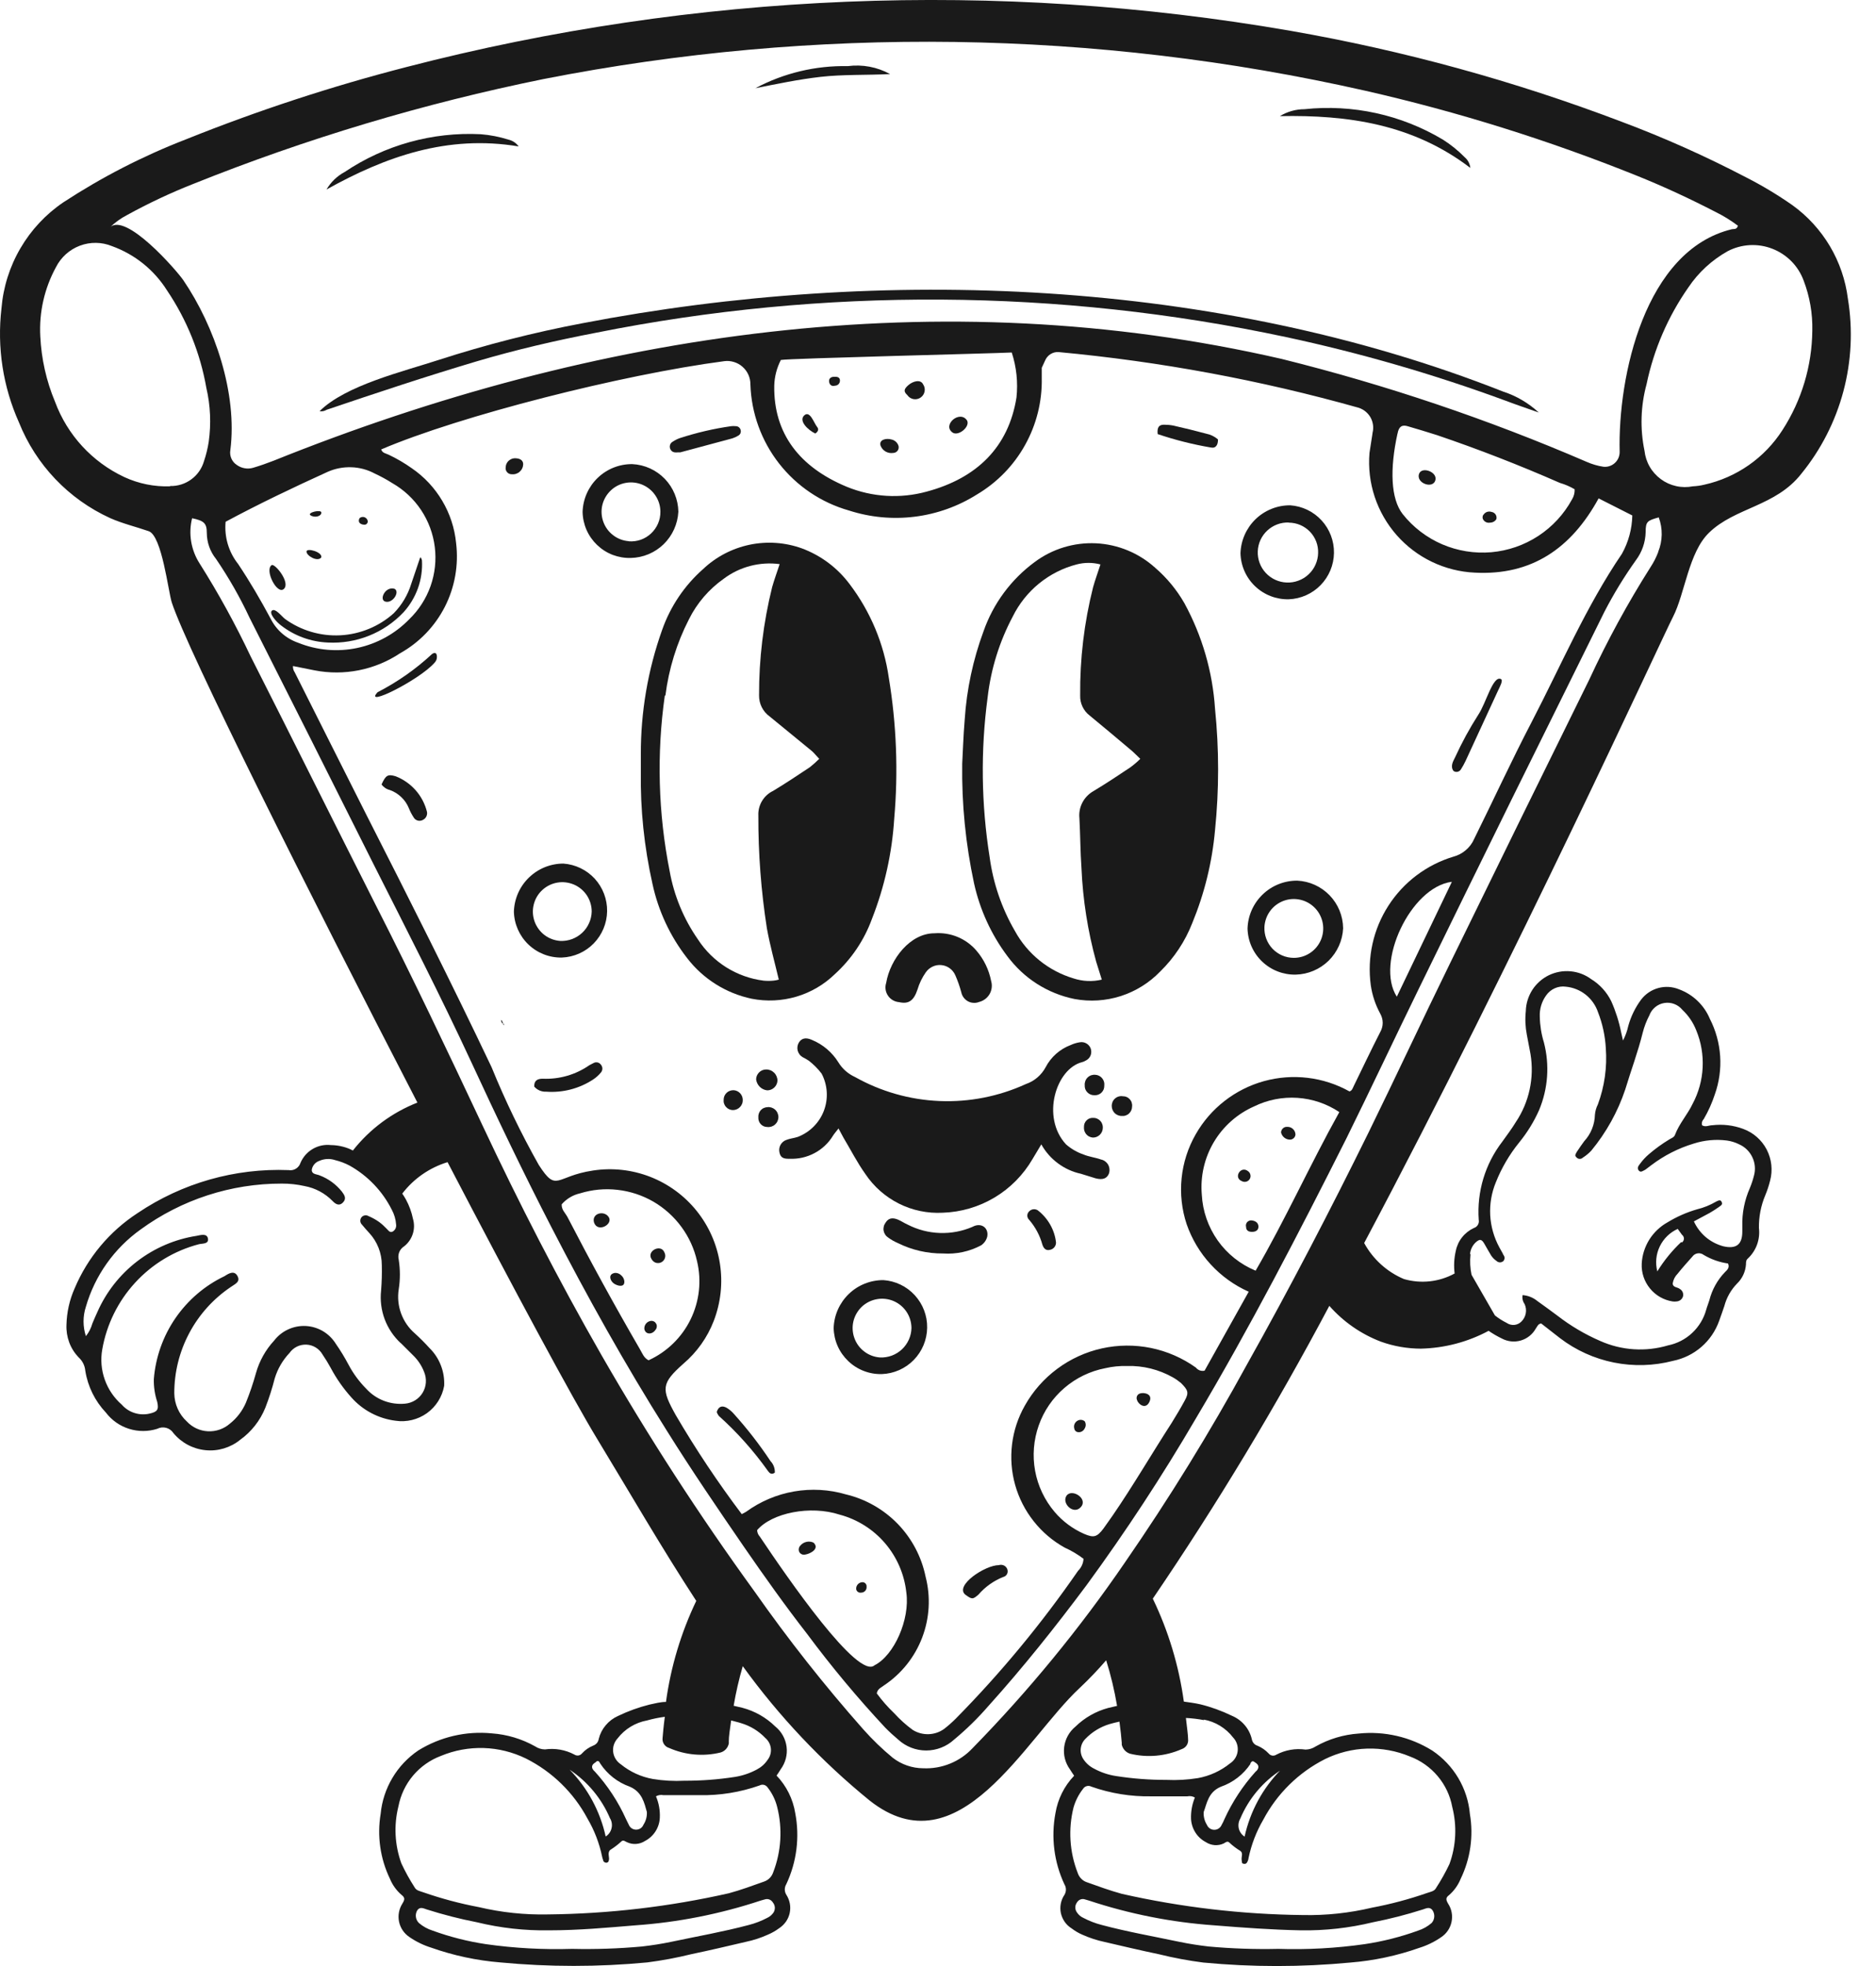 <?xml version="1.0" encoding="UTF-8"?> <svg xmlns="http://www.w3.org/2000/svg" width="42" height="44" viewBox="0 0 42 44" fill="none"><path d="M14.347 16.884C14.347 17.013 14.347 17.138 14.347 17.266C14.334 18.111 14.422 18.954 14.607 19.778C14.737 20.384 15.003 20.954 15.384 21.443C15.742 21.909 16.255 22.231 16.83 22.352C17.162 22.417 17.505 22.401 17.83 22.305C18.154 22.209 18.451 22.035 18.693 21.799C19.064 21.461 19.348 21.039 19.52 20.568C19.803 19.849 19.972 19.09 20.02 18.32C20.112 17.269 20.071 16.21 19.899 15.17C19.79 14.41 19.489 13.691 19.026 13.079C18.754 12.712 18.381 12.432 17.953 12.273C17.578 12.138 17.173 12.11 16.783 12.191C16.393 12.273 16.033 12.46 15.743 12.734C15.325 13.102 15.009 13.571 14.824 14.097C14.505 14.991 14.344 15.935 14.347 16.884ZM14.897 15.568C14.972 14.972 15.15 14.394 15.424 13.86C15.604 13.498 15.871 13.187 16.201 12.954C16.559 12.684 17.01 12.566 17.455 12.625C17.393 12.813 17.334 12.974 17.287 13.139C17.09 13.932 16.991 14.747 16.994 15.565C16.993 15.655 17.013 15.745 17.054 15.827C17.095 15.908 17.154 15.979 17.228 16.032L18.177 16.809C18.229 16.855 18.272 16.911 18.341 16.983C18.274 17.05 18.204 17.112 18.13 17.171C17.857 17.352 17.587 17.533 17.307 17.701C17.204 17.75 17.118 17.829 17.059 17.928C17.001 18.026 16.972 18.14 16.978 18.254C16.975 19.098 17.039 19.941 17.169 20.775C17.238 21.157 17.343 21.532 17.436 21.924C17.396 21.936 17.355 21.943 17.314 21.947C17.241 21.954 17.169 21.954 17.096 21.947C16.798 21.91 16.512 21.807 16.258 21.648C16.004 21.488 15.787 21.274 15.624 21.022C15.306 20.565 15.09 20.044 14.992 19.495C14.735 18.2 14.699 16.871 14.884 15.565L14.897 15.568Z" fill="#1A1A1A"></path><path d="M25.974 21.743C26.288 21.437 26.532 21.068 26.692 20.66C26.966 19.996 27.138 19.295 27.202 18.58C27.294 17.676 27.294 16.765 27.202 15.861C27.148 15.034 26.914 14.229 26.517 13.501C26.345 13.2 26.122 12.93 25.859 12.704C25.494 12.375 25.027 12.183 24.537 12.159C24.046 12.136 23.562 12.283 23.168 12.576C22.637 12.966 22.236 13.507 22.019 14.129C21.784 14.764 21.642 15.429 21.598 16.104C21.565 16.493 21.555 16.884 21.542 17.092C21.529 17.993 21.619 18.893 21.808 19.774C21.939 20.362 22.192 20.915 22.553 21.397C22.917 21.894 23.454 22.236 24.057 22.358C24.403 22.422 24.759 22.399 25.093 22.292C25.427 22.184 25.73 21.996 25.974 21.743ZM24.166 18.313C24.186 18.685 24.186 19.057 24.212 19.429C24.243 20.137 24.353 20.839 24.541 21.522L24.667 21.924C24.459 21.974 24.241 21.964 24.038 21.898C23.476 21.731 23.002 21.349 22.721 20.834C22.427 20.328 22.236 19.769 22.157 19.189C21.968 18.003 21.952 16.797 22.111 15.607C22.184 14.974 22.375 14.36 22.674 13.797C22.815 13.512 23.016 13.26 23.262 13.059C23.509 12.858 23.796 12.712 24.104 12.632C24.278 12.586 24.462 12.586 24.637 12.632C24.578 12.816 24.518 12.977 24.472 13.142C24.272 13.935 24.175 14.75 24.183 15.568C24.18 15.654 24.199 15.74 24.236 15.817C24.273 15.895 24.328 15.963 24.397 16.015C24.706 16.269 25.012 16.526 25.315 16.782C25.384 16.838 25.444 16.904 25.529 16.983C25.459 17.052 25.385 17.116 25.305 17.174C25.035 17.355 24.762 17.536 24.482 17.704C24.376 17.764 24.289 17.853 24.233 17.961C24.176 18.069 24.153 18.192 24.166 18.313Z" fill="#1A1A1A"></path><path d="M24.65 25.95C24.522 25.904 24.383 25.89 24.258 25.838C24.114 25.789 23.981 25.711 23.866 25.611C23.303 25.002 23.642 23.915 24.229 23.77C24.255 23.763 24.281 23.752 24.304 23.738C24.352 23.716 24.391 23.677 24.413 23.629C24.434 23.58 24.437 23.526 24.422 23.475C24.406 23.425 24.372 23.382 24.327 23.355C24.282 23.327 24.228 23.317 24.176 23.326C24.104 23.337 24.034 23.358 23.968 23.389C23.727 23.48 23.528 23.657 23.409 23.886C23.314 24.062 23.157 24.196 22.968 24.261C22.363 24.538 21.7 24.669 21.035 24.641C20.37 24.614 19.721 24.429 19.141 24.103C18.987 24.033 18.857 23.919 18.769 23.774C18.629 23.549 18.422 23.374 18.177 23.273C18.038 23.211 17.946 23.237 17.887 23.329C17.87 23.356 17.859 23.386 17.854 23.418C17.849 23.449 17.851 23.481 17.858 23.511C17.866 23.542 17.88 23.571 17.899 23.596C17.918 23.622 17.942 23.643 17.969 23.659C18.018 23.683 18.065 23.711 18.111 23.741C18.217 23.824 18.312 23.92 18.394 24.027C18.461 24.154 18.5 24.293 18.509 24.435C18.518 24.578 18.497 24.72 18.447 24.854C18.397 24.988 18.319 25.109 18.218 25.211C18.118 25.312 17.997 25.391 17.864 25.443C17.778 25.472 17.686 25.479 17.604 25.512C17.547 25.532 17.5 25.573 17.472 25.626C17.444 25.679 17.437 25.74 17.452 25.798C17.478 25.927 17.574 25.936 17.679 25.933C17.872 25.942 18.063 25.898 18.233 25.808C18.404 25.718 18.547 25.584 18.647 25.42C18.68 25.367 18.72 25.324 18.773 25.255C18.819 25.337 18.848 25.4 18.884 25.462C19.046 25.732 19.191 26.019 19.375 26.276C19.563 26.557 19.822 26.785 20.125 26.937C20.428 27.089 20.765 27.159 21.104 27.141C21.514 27.128 21.913 27.011 22.265 26.801C22.617 26.591 22.91 26.294 23.116 25.94L23.313 25.611C23.405 25.777 23.532 25.922 23.685 26.035C23.838 26.149 24.013 26.229 24.199 26.269L24.528 26.371C24.693 26.414 24.782 26.371 24.825 26.269C24.837 26.237 24.842 26.202 24.839 26.168C24.837 26.133 24.827 26.1 24.811 26.069C24.794 26.039 24.771 26.013 24.743 25.992C24.716 25.971 24.684 25.957 24.65 25.95Z" fill="#1A1A1A"></path><path d="M20.129 22.428C20.343 22.477 20.458 22.395 20.541 22.145C20.582 22.007 20.645 21.877 20.728 21.759C20.767 21.704 20.82 21.66 20.881 21.632C20.942 21.603 21.01 21.592 21.077 21.599C21.144 21.605 21.208 21.63 21.263 21.67C21.317 21.71 21.36 21.763 21.387 21.825C21.442 21.95 21.487 22.078 21.522 22.21C21.531 22.252 21.549 22.292 21.575 22.326C21.601 22.361 21.634 22.389 21.672 22.41C21.709 22.43 21.751 22.442 21.794 22.444C21.837 22.447 21.88 22.44 21.92 22.424C21.969 22.412 22.015 22.39 22.055 22.36C22.096 22.33 22.129 22.291 22.155 22.248C22.18 22.204 22.196 22.156 22.202 22.106C22.208 22.056 22.204 22.005 22.19 21.957C22.141 21.705 22.028 21.47 21.861 21.276C21.746 21.141 21.601 21.036 21.437 20.968C21.273 20.901 21.096 20.873 20.919 20.887C20.379 20.887 19.931 21.46 19.839 22C19.824 22.047 19.82 22.097 19.827 22.146C19.834 22.196 19.853 22.243 19.881 22.284C19.908 22.325 19.945 22.359 19.988 22.384C20.031 22.409 20.079 22.424 20.129 22.428Z" fill="#1A1A1A"></path><path d="M22.102 27.678C22.141 27.483 21.97 27.349 21.772 27.457C21.542 27.556 21.293 27.603 21.042 27.594C20.792 27.586 20.546 27.522 20.323 27.408C20.248 27.375 20.182 27.329 20.106 27.296C19.971 27.24 19.885 27.266 19.823 27.368C19.805 27.394 19.791 27.423 19.785 27.453C19.778 27.484 19.777 27.515 19.783 27.546C19.789 27.577 19.801 27.606 19.819 27.632C19.836 27.658 19.859 27.68 19.885 27.697C19.952 27.746 20.024 27.787 20.099 27.819C20.415 27.976 20.762 28.056 21.114 28.053C21.408 28.073 21.702 28.01 21.963 27.872C22.032 27.827 22.081 27.757 22.102 27.678Z" fill="#1A1A1A"></path><path d="M17.149 23.935C17.091 23.936 17.035 23.959 16.994 24.001C16.953 24.042 16.929 24.097 16.928 24.156C16.936 24.219 16.964 24.277 17.009 24.322C17.054 24.367 17.112 24.395 17.175 24.402C17.234 24.403 17.291 24.38 17.334 24.34C17.377 24.299 17.403 24.244 17.406 24.185C17.406 24.152 17.399 24.119 17.386 24.088C17.373 24.057 17.354 24.029 17.33 24.006C17.306 23.983 17.278 23.964 17.247 23.952C17.216 23.94 17.183 23.934 17.149 23.935Z" fill="#1A1A1A"></path><path d="M24.522 24.054C24.49 24.051 24.458 24.055 24.428 24.065C24.398 24.076 24.371 24.093 24.349 24.115C24.326 24.137 24.309 24.164 24.298 24.194C24.287 24.224 24.282 24.256 24.285 24.287C24.283 24.317 24.287 24.346 24.297 24.374C24.307 24.401 24.323 24.426 24.344 24.447C24.364 24.468 24.389 24.485 24.416 24.496C24.443 24.507 24.473 24.512 24.502 24.511C24.531 24.513 24.56 24.509 24.588 24.499C24.615 24.488 24.64 24.473 24.661 24.452C24.682 24.431 24.698 24.407 24.709 24.38C24.719 24.352 24.724 24.323 24.723 24.294C24.726 24.265 24.724 24.235 24.716 24.207C24.707 24.179 24.693 24.153 24.674 24.13C24.656 24.108 24.632 24.089 24.606 24.076C24.58 24.063 24.551 24.055 24.522 24.054Z" fill="#1A1A1A"></path><path d="M25.137 24.534C25.106 24.529 25.074 24.531 25.044 24.54C25.013 24.549 24.985 24.565 24.962 24.586C24.938 24.607 24.919 24.633 24.907 24.662C24.895 24.692 24.889 24.723 24.89 24.755C24.89 24.784 24.896 24.813 24.908 24.84C24.919 24.867 24.936 24.891 24.956 24.912C24.977 24.932 25.002 24.949 25.029 24.959C25.056 24.97 25.085 24.976 25.114 24.975C25.144 24.978 25.173 24.975 25.201 24.965C25.229 24.956 25.255 24.941 25.276 24.921C25.298 24.901 25.315 24.877 25.327 24.85C25.339 24.823 25.345 24.794 25.345 24.765C25.349 24.735 25.346 24.706 25.337 24.678C25.329 24.649 25.314 24.624 25.294 24.602C25.274 24.58 25.25 24.562 25.223 24.551C25.196 24.539 25.167 24.534 25.137 24.534Z" fill="#1A1A1A"></path><path d="M16.201 24.613C16.198 24.642 16.201 24.672 16.211 24.7C16.22 24.728 16.235 24.753 16.255 24.775C16.275 24.797 16.299 24.814 16.326 24.826C16.353 24.838 16.382 24.844 16.412 24.844C16.441 24.843 16.47 24.837 16.497 24.825C16.524 24.813 16.549 24.796 16.569 24.774C16.589 24.753 16.605 24.728 16.615 24.7C16.626 24.672 16.63 24.643 16.629 24.613C16.628 24.559 16.607 24.507 16.57 24.467C16.533 24.428 16.482 24.403 16.428 24.399C16.399 24.398 16.369 24.402 16.342 24.412C16.314 24.422 16.289 24.437 16.268 24.457C16.247 24.477 16.23 24.501 16.218 24.528C16.207 24.555 16.201 24.584 16.201 24.613Z" fill="#1A1A1A"></path><path d="M17.189 24.778C17.159 24.778 17.13 24.784 17.103 24.796C17.076 24.807 17.052 24.825 17.032 24.846C17.012 24.868 16.997 24.894 16.988 24.922C16.979 24.949 16.975 24.979 16.978 25.008C16.976 25.035 16.98 25.063 16.989 25.088C16.998 25.114 17.012 25.137 17.031 25.158C17.049 25.178 17.072 25.194 17.096 25.205C17.121 25.216 17.148 25.222 17.175 25.222C17.207 25.226 17.239 25.223 17.269 25.214C17.299 25.204 17.327 25.189 17.351 25.168C17.375 25.146 17.394 25.121 17.407 25.092C17.42 25.063 17.427 25.032 17.427 25C17.427 24.968 17.42 24.937 17.407 24.908C17.394 24.879 17.375 24.853 17.351 24.832C17.327 24.811 17.299 24.796 17.269 24.786C17.239 24.777 17.207 24.774 17.175 24.778H17.189Z" fill="#1A1A1A"></path><path d="M24.472 25.018C24.445 25.017 24.419 25.021 24.393 25.03C24.368 25.04 24.345 25.055 24.326 25.074C24.307 25.093 24.292 25.115 24.282 25.14C24.272 25.165 24.267 25.192 24.268 25.219C24.265 25.248 24.268 25.277 24.276 25.305C24.284 25.332 24.298 25.358 24.316 25.381C24.335 25.403 24.357 25.422 24.383 25.435C24.409 25.448 24.437 25.457 24.466 25.459C24.495 25.46 24.523 25.454 24.55 25.444C24.577 25.433 24.602 25.417 24.623 25.397C24.643 25.377 24.66 25.353 24.672 25.326C24.683 25.299 24.689 25.271 24.69 25.242C24.692 25.213 24.687 25.183 24.677 25.156C24.667 25.128 24.651 25.103 24.631 25.082C24.61 25.061 24.585 25.044 24.558 25.033C24.531 25.022 24.502 25.017 24.472 25.018Z" fill="#1A1A1A"></path><path d="M41.371 6.687C41.319 6.271 41.182 5.87 40.968 5.509C40.753 5.148 40.467 4.835 40.126 4.59C39.795 4.359 39.449 4.151 39.089 3.968C38.187 3.497 37.257 3.081 36.303 2.724C33.904 1.812 31.423 1.131 28.895 0.69C22.314 -0.451 15.566 -0.175 9.101 1.5C7.422 1.932 5.772 2.473 4.162 3.119C3.202 3.491 2.284 3.962 1.423 4.525C1.028 4.791 0.698 5.144 0.458 5.555C0.217 5.966 0.072 6.426 0.033 6.901C-0.069 7.772 0.066 8.655 0.425 9.455C0.805 10.404 1.536 11.171 2.466 11.595C2.74 11.717 3.033 11.786 3.329 11.888C3.626 11.99 3.767 13.241 3.846 13.484C4.195 14.551 6.876 19.906 9.345 24.676C8.777 24.899 8.278 25.269 7.9 25.749L7.834 25.716C7.699 25.659 7.555 25.629 7.409 25.627C7.268 25.611 7.125 25.641 7.002 25.713C6.879 25.785 6.783 25.894 6.727 26.025C6.71 26.08 6.673 26.126 6.624 26.156C6.575 26.186 6.517 26.197 6.461 26.187C5.261 26.14 4.078 26.477 3.082 27.148C2.453 27.557 1.961 28.145 1.67 28.836C1.556 29.093 1.495 29.369 1.488 29.649C1.482 29.782 1.503 29.916 1.549 30.041C1.595 30.166 1.667 30.28 1.759 30.377C1.846 30.455 1.9 30.563 1.91 30.68C1.966 31.03 2.127 31.356 2.371 31.614C2.502 31.786 2.683 31.913 2.888 31.977C3.094 32.042 3.315 32.042 3.52 31.977C3.582 31.945 3.653 31.937 3.72 31.955C3.786 31.972 3.844 32.014 3.882 32.072C4.061 32.289 4.319 32.427 4.599 32.455C4.879 32.484 5.159 32.4 5.377 32.223C5.629 32.042 5.824 31.793 5.94 31.506C6.024 31.291 6.094 31.071 6.151 30.848C6.215 30.636 6.328 30.442 6.48 30.281C6.523 30.22 6.58 30.171 6.646 30.138C6.712 30.105 6.786 30.09 6.86 30.093C6.934 30.096 7.006 30.118 7.069 30.157C7.132 30.196 7.185 30.25 7.221 30.314C7.288 30.412 7.349 30.513 7.406 30.617C7.532 30.854 7.687 31.075 7.867 31.275C8.122 31.563 8.473 31.748 8.855 31.796C9.102 31.833 9.354 31.772 9.558 31.627C9.761 31.481 9.9 31.262 9.944 31.015C9.952 30.859 9.927 30.703 9.87 30.557C9.814 30.411 9.727 30.279 9.615 30.169C9.511 30.054 9.401 29.944 9.286 29.84C9.147 29.72 9.042 29.566 8.979 29.393C8.916 29.22 8.898 29.034 8.927 28.853C8.961 28.635 8.961 28.413 8.927 28.195C8.912 28.138 8.917 28.078 8.938 28.023C8.96 27.969 8.999 27.923 9.049 27.892C9.139 27.821 9.206 27.725 9.241 27.616C9.276 27.507 9.278 27.39 9.246 27.279C9.215 27.128 9.162 26.981 9.088 26.845C9.062 26.799 9.036 26.756 9.006 26.713C9.262 26.378 9.617 26.132 10.02 26.009C11.512 28.869 12.832 31.322 13.372 32.207C14.093 33.395 14.808 34.633 15.588 35.828C15.246 36.542 15.017 37.305 14.91 38.089C14.788 38.089 14.666 38.122 14.544 38.148C14.299 38.209 14.061 38.295 13.833 38.405C13.728 38.452 13.635 38.523 13.561 38.611C13.486 38.699 13.433 38.803 13.405 38.915C13.4 38.95 13.386 38.982 13.364 39.009C13.342 39.035 13.313 39.055 13.28 39.067C13.185 39.106 13.099 39.165 13.03 39.241C13.01 39.266 12.981 39.283 12.949 39.288C12.918 39.292 12.885 39.285 12.859 39.267C12.657 39.16 12.426 39.12 12.2 39.152C12.121 39.151 12.045 39.127 11.979 39.083C11.682 38.916 11.351 38.817 11.011 38.793C10.435 38.736 9.857 38.871 9.365 39.175C9.129 39.335 8.93 39.545 8.785 39.79C8.639 40.036 8.549 40.31 8.522 40.594C8.44 41.088 8.512 41.595 8.729 42.045C8.786 42.185 8.875 42.309 8.99 42.408C9.072 42.47 9.062 42.516 9.009 42.602C8.932 42.723 8.905 42.869 8.934 43.009C8.964 43.15 9.048 43.273 9.167 43.352C9.317 43.455 9.481 43.535 9.655 43.589C10.153 43.765 10.672 43.876 11.199 43.919C12.294 44.023 13.397 44.023 14.492 43.919C14.824 43.876 15.154 43.815 15.48 43.734C15.888 43.649 16.296 43.553 16.701 43.458C16.871 43.422 17.037 43.368 17.195 43.296C17.283 43.259 17.366 43.211 17.442 43.155C17.502 43.116 17.554 43.066 17.595 43.008C17.636 42.949 17.665 42.883 17.68 42.813C17.695 42.743 17.696 42.671 17.683 42.601C17.669 42.531 17.643 42.464 17.604 42.404C17.582 42.369 17.57 42.328 17.57 42.286C17.57 42.244 17.582 42.203 17.604 42.167C17.837 41.672 17.907 41.115 17.804 40.578C17.753 40.262 17.607 39.969 17.386 39.738C17.419 39.689 17.449 39.646 17.478 39.597C17.585 39.452 17.633 39.272 17.61 39.093C17.587 38.915 17.497 38.752 17.357 38.639C17.152 38.438 16.899 38.294 16.622 38.221L16.425 38.175C16.476 37.876 16.544 37.58 16.629 37.289C17.44 38.41 18.394 39.421 19.467 40.294C21.469 41.878 22.945 38.915 24.173 37.776C24.381 37.58 24.578 37.374 24.765 37.157C24.87 37.492 24.951 37.833 25.009 38.178L24.811 38.224C24.535 38.298 24.282 38.442 24.077 38.642C23.938 38.756 23.848 38.918 23.825 39.097C23.802 39.275 23.849 39.455 23.955 39.6C23.985 39.649 24.015 39.692 24.048 39.741C23.826 39.972 23.681 40.265 23.629 40.581C23.528 41.119 23.598 41.675 23.83 42.171C23.852 42.206 23.864 42.247 23.864 42.289C23.864 42.331 23.852 42.372 23.83 42.408C23.79 42.467 23.763 42.534 23.749 42.604C23.736 42.675 23.736 42.747 23.751 42.817C23.767 42.887 23.796 42.953 23.837 43.012C23.878 43.071 23.931 43.12 23.992 43.158C24.067 43.215 24.148 43.263 24.235 43.3C24.394 43.371 24.559 43.425 24.729 43.461C25.137 43.556 25.543 43.652 25.951 43.737C26.276 43.818 26.606 43.879 26.939 43.922C28.034 44.026 29.136 44.026 30.232 43.922C30.758 43.88 31.278 43.769 31.776 43.593C31.95 43.539 32.114 43.459 32.263 43.356C32.383 43.277 32.468 43.154 32.497 43.013C32.527 42.872 32.5 42.726 32.421 42.605C32.372 42.52 32.359 42.473 32.444 42.411C32.557 42.312 32.645 42.188 32.701 42.049C32.92 41.598 32.992 41.091 32.908 40.597C32.883 40.313 32.794 40.038 32.648 39.792C32.502 39.547 32.303 39.337 32.066 39.178C31.574 38.872 30.995 38.738 30.419 38.797C30.08 38.82 29.75 38.919 29.454 39.086C29.388 39.13 29.31 39.154 29.23 39.156C29.004 39.124 28.774 39.164 28.572 39.271C28.546 39.288 28.514 39.295 28.483 39.29C28.452 39.285 28.424 39.269 28.404 39.244C28.334 39.169 28.248 39.11 28.154 39.07C28.12 39.06 28.09 39.04 28.067 39.013C28.045 38.986 28.03 38.953 28.025 38.919C27.997 38.803 27.942 38.695 27.864 38.605C27.786 38.514 27.688 38.444 27.578 38.398C27.351 38.288 27.114 38.202 26.869 38.142C26.748 38.115 26.626 38.099 26.504 38.082C26.394 37.283 26.16 36.505 25.809 35.778C27.245 33.668 28.564 31.48 29.761 29.225C30.076 29.583 30.474 29.859 30.92 30.028C31.205 30.13 31.506 30.182 31.809 30.183C32.339 30.171 32.859 30.035 33.327 29.784C33.421 29.849 33.52 29.906 33.623 29.956C33.754 30.026 33.907 30.042 34.05 30C34.192 29.958 34.312 29.862 34.384 29.732C34.417 29.689 34.433 29.626 34.505 29.62C34.644 29.725 34.782 29.84 34.927 29.949C35.282 30.22 35.695 30.406 36.133 30.494C36.571 30.582 37.023 30.569 37.456 30.456C37.691 30.408 37.91 30.301 38.092 30.143C38.273 29.986 38.41 29.784 38.49 29.557C38.529 29.445 38.572 29.33 38.605 29.228C38.655 29.04 38.752 28.867 38.888 28.728C39.007 28.614 39.078 28.46 39.089 28.297C39.089 28.247 39.089 28.201 39.132 28.165C39.224 28.079 39.294 27.972 39.337 27.854C39.38 27.735 39.394 27.608 39.379 27.483C39.375 27.233 39.423 26.984 39.52 26.753C39.565 26.646 39.601 26.536 39.629 26.424C39.692 26.19 39.664 25.942 39.553 25.727C39.441 25.513 39.254 25.348 39.027 25.265C38.806 25.183 38.569 25.155 38.335 25.183C38.259 25.183 38.184 25.232 38.105 25.183C38.099 25.158 38.099 25.133 38.106 25.108C38.113 25.084 38.126 25.062 38.144 25.044C38.246 24.87 38.328 24.686 38.391 24.495C38.489 24.22 38.53 23.927 38.511 23.636C38.491 23.344 38.413 23.059 38.279 22.799C38.216 22.648 38.122 22.512 38.004 22.399C37.885 22.285 37.745 22.198 37.591 22.141C37.444 22.081 37.281 22.07 37.127 22.112C36.973 22.154 36.838 22.245 36.741 22.372C36.611 22.548 36.514 22.746 36.455 22.957C36.43 23.072 36.39 23.183 36.336 23.287C36.317 23.208 36.307 23.155 36.294 23.102C36.246 22.863 36.172 22.63 36.073 22.408C35.973 22.204 35.818 22.033 35.625 21.914C35.49 21.814 35.33 21.753 35.163 21.738C34.995 21.722 34.827 21.753 34.675 21.826C34.524 21.9 34.396 22.014 34.305 22.155C34.215 22.297 34.164 22.46 34.16 22.628C34.141 22.805 34.149 22.984 34.183 23.158C34.209 23.303 34.239 23.445 34.265 23.59C34.353 24.121 34.236 24.666 33.936 25.113C33.844 25.265 33.735 25.407 33.633 25.551C33.249 26.05 33.062 26.672 33.106 27.299C33.114 27.338 33.107 27.378 33.087 27.412C33.067 27.446 33.035 27.471 32.997 27.483C32.894 27.531 32.803 27.602 32.733 27.691C32.662 27.78 32.614 27.885 32.592 27.997C32.554 28.162 32.545 28.332 32.566 28.501C32.22 28.691 31.813 28.735 31.433 28.626C31.053 28.466 30.738 28.181 30.541 27.819C33.959 21.387 37.189 14.324 37.456 13.804C37.723 13.284 37.805 12.362 38.263 11.921C38.846 11.355 39.754 11.335 40.327 10.604C40.769 10.062 41.09 9.433 41.27 8.758C41.45 8.082 41.484 7.377 41.371 6.687ZM8.973 30.058L9.243 30.327C9.355 30.434 9.442 30.564 9.497 30.709C9.527 30.783 9.54 30.864 9.534 30.944C9.528 31.024 9.503 31.102 9.462 31.17C9.42 31.239 9.363 31.297 9.294 31.339C9.226 31.381 9.149 31.407 9.069 31.414C8.909 31.429 8.747 31.408 8.597 31.351C8.447 31.294 8.312 31.203 8.203 31.084C8.043 30.923 7.907 30.739 7.801 30.538C7.716 30.378 7.622 30.223 7.518 30.074C7.446 29.958 7.348 29.862 7.231 29.792C7.114 29.723 6.982 29.683 6.847 29.676C6.711 29.669 6.576 29.695 6.452 29.752C6.329 29.808 6.221 29.894 6.138 30.002C5.946 30.209 5.806 30.46 5.73 30.732C5.668 30.956 5.593 31.176 5.506 31.391C5.427 31.575 5.304 31.737 5.147 31.861C5.011 31.98 4.834 32.041 4.654 32.032C4.474 32.023 4.305 31.944 4.182 31.812C4.095 31.732 4.025 31.635 3.977 31.526C3.929 31.418 3.904 31.302 3.902 31.183C3.901 30.713 4.016 30.25 4.237 29.835C4.457 29.42 4.777 29.066 5.167 28.803C5.249 28.741 5.39 28.695 5.318 28.56C5.246 28.425 5.124 28.497 5.028 28.56C4.585 28.771 4.206 29.096 3.928 29.5C3.65 29.904 3.483 30.375 3.444 30.864C3.44 31.037 3.466 31.21 3.52 31.374C3.56 31.552 3.52 31.598 3.346 31.637C3.234 31.663 3.118 31.657 3.009 31.622C2.9 31.587 2.802 31.523 2.727 31.437C2.554 31.286 2.422 31.093 2.346 30.877C2.269 30.661 2.249 30.428 2.289 30.202C2.386 29.644 2.641 29.125 3.025 28.707C3.408 28.289 3.904 27.99 4.452 27.846C4.531 27.826 4.676 27.846 4.656 27.721C4.636 27.595 4.488 27.642 4.403 27.658C3.918 27.733 3.459 27.93 3.07 28.229C2.681 28.528 2.374 28.92 2.177 29.37C2.137 29.452 2.104 29.537 2.068 29.62C2.039 29.723 1.99 29.819 1.923 29.903C1.853 29.689 1.853 29.458 1.923 29.244C2.125 28.547 2.557 27.938 3.148 27.516C4.066 26.847 5.173 26.487 6.309 26.489C6.482 26.488 6.654 26.507 6.823 26.545C7.058 26.589 7.274 26.704 7.442 26.875C7.504 26.94 7.587 27.003 7.676 26.914C7.765 26.825 7.712 26.746 7.656 26.671C7.525 26.506 7.352 26.379 7.155 26.305C7.09 26.276 6.971 26.285 6.981 26.173C6.989 26.129 7.01 26.087 7.04 26.053C7.07 26.019 7.109 25.993 7.152 25.979C7.263 25.931 7.387 25.925 7.501 25.963C7.616 25.991 7.726 26.033 7.83 26.088C8.236 26.316 8.564 26.66 8.772 27.075C8.827 27.177 8.86 27.289 8.868 27.404C8.873 27.437 8.867 27.47 8.853 27.498C8.838 27.527 8.814 27.551 8.785 27.566C8.723 27.592 8.69 27.53 8.65 27.493C8.601 27.441 8.547 27.392 8.489 27.349C8.415 27.296 8.335 27.252 8.252 27.217C8.238 27.208 8.223 27.203 8.207 27.2C8.192 27.198 8.175 27.198 8.16 27.202C8.144 27.205 8.129 27.212 8.116 27.221C8.103 27.231 8.092 27.243 8.084 27.256C8.07 27.28 8.064 27.308 8.067 27.335C8.071 27.363 8.084 27.389 8.104 27.408C8.156 27.47 8.209 27.533 8.265 27.592C8.447 27.788 8.548 28.046 8.548 28.313C8.553 28.503 8.547 28.693 8.532 28.882C8.508 29.1 8.536 29.319 8.612 29.524C8.689 29.729 8.813 29.913 8.973 30.061V30.058ZM13.349 39.425C13.392 39.392 13.418 39.425 13.438 39.468C13.596 39.708 13.827 39.889 14.097 39.985C14.377 40.103 14.426 40.354 14.482 40.551C14.488 40.652 14.461 40.752 14.406 40.837C14.393 40.87 14.37 40.898 14.341 40.918C14.311 40.938 14.277 40.948 14.242 40.948C14.206 40.948 14.172 40.938 14.142 40.918C14.113 40.898 14.09 40.87 14.077 40.837C14.054 40.795 14.037 40.752 14.014 40.709C13.839 40.32 13.603 39.962 13.316 39.646C13.292 39.627 13.273 39.602 13.26 39.574C13.237 39.495 13.3 39.465 13.349 39.429V39.425ZM13.659 40.696C13.698 40.763 13.71 40.843 13.691 40.918C13.673 40.994 13.626 41.059 13.56 41.101C13.436 40.537 13.157 40.019 12.753 39.606C13.156 39.874 13.471 40.254 13.659 40.699V40.696ZM17.32 42.799C17.285 42.852 17.236 42.894 17.179 42.921C17.046 42.991 16.906 43.045 16.761 43.082C16.188 43.234 15.605 43.336 15.028 43.458C14.811 43.504 14.594 43.537 14.37 43.563C13.851 43.61 13.33 43.628 12.809 43.616C12.163 43.636 11.516 43.601 10.876 43.51C10.471 43.449 10.073 43.348 9.688 43.208C9.574 43.172 9.468 43.114 9.378 43.036C9.341 43 9.317 42.952 9.311 42.901C9.304 42.85 9.315 42.798 9.342 42.753C9.401 42.668 9.477 42.707 9.553 42.733C9.921 42.85 10.296 42.946 10.675 43.02C11.204 43.149 11.748 43.21 12.292 43.201C12.951 43.201 13.583 43.142 14.228 43.089C15.181 43.022 16.121 42.836 17.027 42.536L17.119 42.51C17.154 42.498 17.191 42.498 17.224 42.511C17.258 42.524 17.286 42.548 17.304 42.579C17.329 42.609 17.344 42.647 17.347 42.687C17.349 42.726 17.34 42.765 17.32 42.799ZM17.399 40.439C17.522 40.924 17.491 41.434 17.311 41.901C17.295 41.95 17.268 41.994 17.232 42.031C17.196 42.067 17.152 42.095 17.103 42.111C16.843 42.203 16.586 42.299 16.319 42.371C14.989 42.672 13.63 42.831 12.266 42.845C11.745 42.856 11.225 42.801 10.718 42.681C10.299 42.602 9.886 42.492 9.483 42.352C9.411 42.325 9.322 42.315 9.283 42.24C9.172 42.068 9.073 41.889 8.986 41.703C8.837 41.294 8.814 40.849 8.92 40.426C8.969 40.172 9.081 39.935 9.248 39.737C9.415 39.539 9.63 39.388 9.872 39.297C10.175 39.171 10.502 39.111 10.83 39.121C11.158 39.131 11.48 39.212 11.775 39.356C12.362 39.651 12.843 40.12 13.152 40.699C13.308 40.964 13.419 41.254 13.481 41.555C13.486 41.578 13.492 41.6 13.501 41.621C13.501 41.657 13.537 41.693 13.583 41.687C13.629 41.68 13.632 41.634 13.636 41.598C13.639 41.562 13.596 41.447 13.669 41.397C13.754 41.343 13.835 41.282 13.909 41.213C13.955 41.167 13.995 41.213 14.037 41.229C14.102 41.259 14.173 41.273 14.244 41.267C14.315 41.262 14.383 41.239 14.442 41.2C14.538 41.15 14.618 41.076 14.676 40.985C14.734 40.894 14.767 40.79 14.772 40.683C14.78 40.518 14.751 40.354 14.686 40.202C14.737 40.173 14.797 40.164 14.854 40.176C15.124 40.176 15.391 40.176 15.658 40.176C16.116 40.185 16.572 40.111 17.004 39.959C17.035 39.942 17.072 39.937 17.106 39.946C17.141 39.956 17.17 39.978 17.189 40.008C17.288 40.135 17.36 40.282 17.399 40.439ZM16.596 38.566C16.8 38.627 16.986 38.741 17.133 38.895C17.203 38.955 17.248 39.039 17.258 39.13C17.268 39.221 17.242 39.313 17.185 39.386C17.124 39.478 17.04 39.552 16.942 39.603C16.789 39.685 16.623 39.741 16.451 39.768C16.077 39.826 15.7 39.854 15.322 39.853C15.086 39.865 14.85 39.852 14.617 39.814C14.353 39.767 14.106 39.654 13.899 39.485C13.852 39.454 13.813 39.414 13.784 39.367C13.754 39.32 13.735 39.267 13.728 39.212C13.721 39.157 13.726 39.101 13.743 39.048C13.761 38.995 13.789 38.946 13.827 38.905C13.989 38.695 14.224 38.552 14.485 38.504C14.616 38.467 14.749 38.44 14.884 38.422C14.854 38.645 14.841 38.813 14.834 38.895C14.828 38.944 14.838 38.993 14.865 39.034C14.892 39.075 14.932 39.106 14.979 39.119C15.342 39.279 15.747 39.315 16.132 39.221C16.178 39.208 16.219 39.182 16.252 39.147C16.284 39.111 16.306 39.068 16.316 39.021C16.318 39.006 16.318 38.992 16.316 38.978C16.316 38.856 16.342 38.695 16.369 38.504C16.448 38.527 16.53 38.543 16.596 38.566ZM32.052 43.036C31.963 43.114 31.859 43.172 31.746 43.208C31.36 43.348 30.96 43.449 30.554 43.51C29.914 43.601 29.267 43.637 28.621 43.616C28.1 43.628 27.579 43.61 27.061 43.563C26.84 43.537 26.622 43.504 26.402 43.458C25.822 43.336 25.24 43.234 24.67 43.082C24.525 43.045 24.384 42.991 24.252 42.921C24.194 42.895 24.145 42.853 24.11 42.799C24.087 42.767 24.074 42.729 24.074 42.689C24.074 42.649 24.087 42.611 24.11 42.579C24.128 42.547 24.156 42.523 24.19 42.51C24.223 42.498 24.261 42.497 24.294 42.51L24.383 42.536C25.29 42.836 26.23 43.022 27.182 43.089C27.841 43.142 28.473 43.188 29.119 43.201C29.664 43.21 30.209 43.149 30.739 43.02C31.117 42.946 31.491 42.85 31.858 42.733C31.934 42.707 32.01 42.668 32.072 42.753C32.1 42.796 32.114 42.847 32.11 42.898C32.107 42.949 32.086 42.998 32.052 43.036ZM29.662 39.37C29.956 39.225 30.279 39.144 30.607 39.134C30.935 39.124 31.262 39.184 31.565 39.31C31.807 39.401 32.021 39.553 32.187 39.75C32.354 39.948 32.466 40.185 32.513 40.439C32.621 40.862 32.6 41.307 32.451 41.716C32.363 41.902 32.263 42.081 32.151 42.253C32.112 42.329 32.023 42.339 31.95 42.365C31.548 42.505 31.135 42.615 30.715 42.694C30.209 42.814 29.689 42.87 29.168 42.859C27.805 42.844 26.447 42.685 25.118 42.385C24.851 42.312 24.591 42.217 24.331 42.124C24.283 42.108 24.239 42.08 24.204 42.043C24.169 42.007 24.142 41.962 24.127 41.914C23.945 41.448 23.913 40.937 24.034 40.452C24.078 40.3 24.15 40.158 24.248 40.034C24.267 40.004 24.296 39.982 24.331 39.973C24.365 39.964 24.402 39.968 24.433 39.985C24.865 40.137 25.321 40.211 25.78 40.202C26.046 40.202 26.316 40.202 26.583 40.202C26.64 40.19 26.7 40.199 26.751 40.229C26.688 40.381 26.659 40.545 26.665 40.709C26.671 40.816 26.704 40.92 26.762 41.011C26.819 41.102 26.9 41.176 26.995 41.226C27.054 41.265 27.122 41.288 27.193 41.294C27.264 41.299 27.335 41.286 27.4 41.255C27.439 41.233 27.479 41.193 27.525 41.239C27.599 41.309 27.681 41.37 27.768 41.423C27.838 41.473 27.788 41.555 27.798 41.624C27.808 41.693 27.798 41.706 27.851 41.713C27.903 41.72 27.92 41.684 27.936 41.647C27.945 41.626 27.951 41.604 27.953 41.581C28.016 41.28 28.127 40.991 28.282 40.726C28.591 40.142 29.073 39.668 29.662 39.37ZM28.674 39.61C28.268 40.022 27.988 40.54 27.864 41.104C27.799 41.062 27.752 40.996 27.734 40.921C27.717 40.846 27.729 40.766 27.768 40.699C27.957 40.252 28.276 39.873 28.684 39.61H28.674ZM27.989 39.471C28.009 39.439 28.032 39.396 28.078 39.429C28.124 39.462 28.193 39.495 28.167 39.577C28.155 39.606 28.136 39.631 28.111 39.649C27.825 39.966 27.59 40.324 27.413 40.712C27.395 40.757 27.374 40.799 27.35 40.841C27.337 40.873 27.314 40.901 27.285 40.921C27.256 40.941 27.221 40.951 27.186 40.951C27.15 40.951 27.116 40.941 27.086 40.921C27.057 40.901 27.034 40.873 27.021 40.841C26.967 40.755 26.942 40.655 26.948 40.554C27.021 40.357 27.051 40.107 27.331 39.988C27.604 39.894 27.839 39.712 27.999 39.471H27.989ZM26.948 38.484C27.21 38.531 27.445 38.675 27.607 38.886C27.645 38.926 27.675 38.974 27.692 39.027C27.71 39.08 27.715 39.136 27.709 39.191C27.702 39.247 27.684 39.3 27.654 39.347C27.624 39.395 27.585 39.435 27.538 39.465C27.33 39.633 27.083 39.746 26.82 39.794C26.586 39.832 26.349 39.845 26.112 39.834C25.735 39.835 25.358 39.806 24.986 39.748C24.814 39.722 24.648 39.666 24.495 39.583C24.396 39.534 24.312 39.459 24.252 39.366C24.207 39.297 24.187 39.214 24.196 39.132C24.205 39.05 24.242 38.973 24.301 38.915C24.449 38.761 24.634 38.648 24.838 38.586C24.914 38.563 24.986 38.547 25.062 38.53C25.088 38.721 25.105 38.882 25.114 39.004C25.114 39.004 25.114 39.034 25.114 39.047C25.125 39.093 25.148 39.136 25.18 39.172C25.212 39.207 25.253 39.233 25.299 39.248C25.685 39.342 26.091 39.306 26.455 39.146C26.501 39.131 26.541 39.101 26.568 39.06C26.594 39.019 26.605 38.97 26.599 38.922C26.599 38.84 26.576 38.672 26.55 38.448C26.687 38.455 26.824 38.471 26.958 38.497L26.948 38.484ZM32.912 28.059C32.922 27.961 32.968 27.87 33.04 27.803C33.126 27.727 33.169 27.73 33.228 27.829C33.287 27.928 33.33 28.013 33.386 28.102C33.418 28.149 33.458 28.189 33.505 28.221C33.525 28.241 33.553 28.252 33.582 28.252C33.611 28.252 33.638 28.241 33.659 28.221C33.675 28.202 33.684 28.178 33.684 28.153C33.684 28.129 33.675 28.105 33.659 28.086C33.633 28.027 33.597 27.974 33.567 27.915C33.447 27.694 33.377 27.449 33.363 27.198C33.35 26.947 33.392 26.696 33.488 26.463C33.616 26.14 33.793 25.838 34.012 25.568C34.191 25.348 34.341 25.106 34.456 24.847C34.658 24.367 34.696 23.834 34.565 23.329C34.508 23.144 34.477 22.951 34.473 22.757C34.464 22.586 34.514 22.418 34.614 22.279C34.662 22.209 34.729 22.153 34.807 22.118C34.885 22.083 34.971 22.07 35.055 22.082C35.218 22.097 35.373 22.16 35.501 22.261C35.629 22.363 35.725 22.5 35.777 22.655C35.877 22.911 35.936 23.183 35.951 23.458C35.983 23.886 35.922 24.316 35.773 24.718C35.736 24.79 35.714 24.869 35.707 24.949C35.702 25.169 35.616 25.38 35.467 25.541C35.411 25.62 35.352 25.699 35.302 25.778C35.253 25.857 35.263 25.874 35.302 25.91C35.32 25.927 35.344 25.936 35.368 25.936C35.393 25.936 35.416 25.927 35.434 25.91C35.505 25.865 35.571 25.811 35.628 25.749C35.962 25.344 36.219 24.881 36.386 24.383C36.514 23.958 36.672 23.54 36.778 23.109C36.812 22.975 36.862 22.846 36.926 22.724C36.952 22.652 36.997 22.589 37.056 22.54C37.115 22.491 37.185 22.459 37.261 22.447C37.336 22.435 37.413 22.442 37.485 22.47C37.556 22.497 37.619 22.543 37.667 22.602C37.803 22.73 37.908 22.886 37.976 23.06C38.085 23.323 38.133 23.607 38.119 23.892C38.105 24.176 38.028 24.454 37.894 24.705C37.779 24.946 37.594 25.146 37.499 25.4C37.479 25.456 37.416 25.472 37.37 25.502C37.21 25.599 37.058 25.709 36.916 25.831C36.842 25.894 36.775 25.966 36.718 26.045C36.682 26.091 36.643 26.14 36.689 26.197C36.735 26.252 36.791 26.197 36.837 26.177L36.972 26.075C37.256 25.86 37.576 25.697 37.917 25.594C38.157 25.517 38.411 25.493 38.661 25.525C38.757 25.538 38.851 25.567 38.938 25.611C39.068 25.669 39.173 25.772 39.233 25.902C39.294 26.031 39.306 26.178 39.267 26.315C39.243 26.409 39.212 26.502 39.175 26.591C39.057 26.859 38.999 27.149 39.007 27.441C39.007 27.48 39.007 27.523 39.007 27.562C39.007 27.859 38.865 27.957 38.582 27.892C38.438 27.853 38.304 27.784 38.19 27.688C38.076 27.591 37.985 27.471 37.923 27.335L38.279 27.144C38.348 27.105 38.417 27.059 38.483 27.013C38.549 26.967 38.569 26.95 38.542 26.894C38.516 26.838 38.454 26.875 38.417 26.894C38.285 26.971 38.142 27.029 37.993 27.065C37.761 27.132 37.54 27.23 37.334 27.355C37.167 27.448 37.026 27.582 36.924 27.744C36.823 27.907 36.764 28.092 36.755 28.283C36.746 28.484 36.812 28.68 36.939 28.835C37.065 28.991 37.245 29.094 37.443 29.126C37.474 29.131 37.507 29.131 37.538 29.126C37.571 29.124 37.602 29.111 37.627 29.091C37.653 29.07 37.671 29.042 37.68 29.011C37.687 28.979 37.684 28.946 37.671 28.917C37.658 28.887 37.635 28.862 37.607 28.846C37.555 28.803 37.449 28.817 37.449 28.721C37.462 28.64 37.5 28.565 37.558 28.507C37.663 28.375 37.779 28.247 37.887 28.125C37.901 28.105 37.919 28.088 37.939 28.075C37.96 28.062 37.983 28.054 38.007 28.05C38.031 28.046 38.056 28.047 38.079 28.054C38.103 28.06 38.125 28.071 38.144 28.086C38.311 28.185 38.495 28.25 38.687 28.277C38.73 28.369 38.668 28.422 38.618 28.471C38.449 28.647 38.329 28.863 38.269 29.1C38.249 29.169 38.22 29.235 38.2 29.307C38.146 29.507 38.037 29.688 37.886 29.83C37.735 29.972 37.547 30.069 37.344 30.11C36.842 30.259 36.304 30.224 35.826 30.011C35.484 29.863 35.163 29.673 34.868 29.445C34.72 29.333 34.568 29.225 34.417 29.116C34.323 29.039 34.208 28.993 34.087 28.985C34.081 29.019 34.082 29.055 34.09 29.09C34.098 29.124 34.113 29.157 34.133 29.185C34.163 29.25 34.172 29.322 34.159 29.393C34.146 29.463 34.112 29.527 34.061 29.577C34.018 29.62 33.962 29.646 33.902 29.652C33.842 29.657 33.781 29.641 33.732 29.607C33.638 29.56 33.55 29.504 33.468 29.439L32.945 28.53C32.913 28.38 32.906 28.226 32.922 28.073L32.912 28.059ZM37.64 27.796C37.433 27.991 37.253 28.212 37.104 28.454C37.056 28.267 37.075 28.069 37.159 27.895C37.243 27.721 37.385 27.582 37.561 27.503L37.657 27.635C37.671 27.645 37.682 27.659 37.689 27.674C37.697 27.689 37.7 27.707 37.7 27.724C37.699 27.741 37.694 27.758 37.686 27.773C37.677 27.788 37.665 27.8 37.65 27.809L37.64 27.796ZM2.848 4.811C3.326 4.548 3.82 4.316 4.327 4.116C6.865 3.098 9.49 2.313 12.17 1.769C18.253 0.575 24.518 0.663 30.564 2.03C32.641 2.502 34.677 3.14 36.652 3.935C37.252 4.176 37.838 4.449 38.411 4.745C38.586 4.831 38.752 4.934 38.908 5.051C38.885 5.143 38.819 5.12 38.773 5.13C36.824 5.601 36.218 8.422 36.261 10.117C36.261 10.163 36.251 10.209 36.233 10.251C36.214 10.293 36.187 10.331 36.153 10.362C36.119 10.393 36.078 10.417 36.035 10.431C35.991 10.446 35.944 10.451 35.898 10.446C35.77 10.427 35.645 10.39 35.526 10.338C33.316 9.384 31.03 8.613 28.694 8.033C21.038 6.272 13.313 7.421 6.125 10.311C5.973 10.37 5.822 10.423 5.667 10.469C5.605 10.487 5.539 10.491 5.475 10.479C5.411 10.468 5.351 10.442 5.298 10.403C5.245 10.368 5.204 10.318 5.179 10.26C5.154 10.201 5.146 10.137 5.157 10.074C5.318 8.807 4.811 7.309 4.103 6.269C3.952 6.049 2.806 4.732 2.457 5.094C2.572 4.98 2.704 4.885 2.848 4.811ZM30.689 22.049C30.721 22.272 30.793 22.487 30.9 22.684C30.936 22.747 30.956 22.819 30.956 22.892C30.956 22.965 30.936 23.036 30.9 23.099C30.696 23.497 30.505 23.902 30.307 24.307C30.284 24.353 30.271 24.409 30.212 24.426C29.628 24.1 28.939 24.018 28.294 24.197C27.65 24.377 27.102 24.803 26.771 25.383C26.597 25.686 26.489 26.022 26.454 26.369C26.419 26.716 26.457 27.067 26.567 27.398C26.683 27.731 26.866 28.038 27.105 28.297C27.344 28.557 27.633 28.765 27.956 28.909L26.968 30.676C26.933 30.684 26.896 30.682 26.861 30.67C26.827 30.657 26.797 30.636 26.774 30.607C26.473 30.392 26.13 30.242 25.768 30.168C25.405 30.094 25.031 30.097 24.67 30.177C24.308 30.257 23.968 30.413 23.671 30.633C23.373 30.854 23.126 31.134 22.945 31.456C22.793 31.723 22.695 32.018 22.658 32.323C22.621 32.627 22.644 32.937 22.727 33.232C22.81 33.528 22.951 33.804 23.142 34.045C23.332 34.286 23.568 34.487 23.837 34.636C23.986 34.703 24.128 34.787 24.258 34.886C24.253 34.987 24.209 35.083 24.137 35.153C23.321 36.334 22.405 37.442 21.397 38.464C21.316 38.545 21.23 38.621 21.14 38.691C21.038 38.766 20.916 38.807 20.79 38.811C20.663 38.815 20.539 38.782 20.432 38.714C20.283 38.605 20.145 38.48 20.02 38.343C19.877 38.206 19.746 38.058 19.629 37.898C19.648 37.793 19.731 37.767 19.79 37.72C20.179 37.462 20.478 37.088 20.645 36.651C20.812 36.215 20.839 35.737 20.722 35.285C20.631 34.84 20.414 34.431 20.099 34.105C19.783 33.78 19.381 33.55 18.94 33.445C18.563 33.334 18.165 33.312 17.777 33.379C17.39 33.446 17.023 33.602 16.705 33.833C16.673 33.853 16.64 33.87 16.606 33.886C16.072 33.178 15.579 32.439 15.131 31.674C14.801 31.084 14.801 30.963 15.302 30.518C15.604 30.261 15.838 29.931 15.98 29.561C16.137 29.152 16.185 28.71 16.117 28.278C16.05 27.846 15.87 27.44 15.596 27.099C15.322 26.758 14.963 26.496 14.556 26.337C14.148 26.179 13.706 26.13 13.274 26.197C12.431 26.322 12.47 26.703 12.062 26.071C11.664 25.364 11.311 24.634 11.005 23.883C10.106 21.99 9.161 20.12 8.212 18.254C7.672 17.187 7.136 16.114 6.599 15.048C6.57 15.007 6.556 14.957 6.559 14.906L7.04 15.002C7.704 15.132 8.393 14.995 8.957 14.62C9.388 14.38 9.737 14.017 9.961 13.577C10.184 13.137 10.271 12.641 10.211 12.151C10.178 11.818 10.072 11.496 9.901 11.208C9.731 10.92 9.499 10.672 9.223 10.482C9.058 10.365 8.883 10.262 8.7 10.176C8.64 10.147 8.558 10.14 8.535 10.058C10.293 9.307 13.912 8.386 16.214 8.083C16.288 8.073 16.362 8.08 16.433 8.102C16.504 8.124 16.57 8.16 16.625 8.21C16.681 8.259 16.725 8.32 16.755 8.387C16.785 8.455 16.801 8.529 16.8 8.603C16.821 9.246 17.045 9.865 17.441 10.372C17.837 10.879 18.384 11.248 19.003 11.424C19.479 11.578 19.982 11.626 20.479 11.564C20.975 11.502 21.451 11.332 21.874 11.065C22.324 10.798 22.695 10.417 22.949 9.96C23.204 9.503 23.333 8.987 23.323 8.465C23.323 8.402 23.323 8.247 23.323 8.231L23.402 8.06C23.427 8.004 23.469 7.956 23.521 7.924C23.573 7.892 23.634 7.876 23.695 7.879C25.97 8.09 28.22 8.507 30.419 9.126C30.532 9.163 30.627 9.241 30.685 9.345C30.742 9.449 30.758 9.571 30.729 9.686C30.729 9.709 30.676 10.015 30.66 10.137C30.632 10.469 30.672 10.803 30.777 11.12C30.882 11.436 31.05 11.728 31.27 11.978C31.491 12.228 31.759 12.431 32.06 12.575C32.361 12.719 32.687 12.801 33.02 12.816C34.291 12.882 35.177 12.273 35.79 11.154L36.544 11.536C36.538 11.835 36.459 12.129 36.313 12.392C35.507 13.576 34.947 14.896 34.288 16.164C33.84 17.023 33.435 17.905 33.004 18.774C32.962 18.871 32.898 18.957 32.817 19.026C32.737 19.095 32.642 19.145 32.54 19.172C31.939 19.353 31.423 19.742 31.084 20.269C30.744 20.797 30.605 21.428 30.689 22.049ZM32.5 19.745L31.272 22.306C30.785 21.552 31.578 19.857 32.5 19.735V19.745ZM29.981 24.896C29.323 26.078 28.776 27.296 28.111 28.438C27.77 28.297 27.475 28.063 27.262 27.762C27.049 27.46 26.925 27.105 26.906 26.736C26.871 26.326 26.965 25.915 27.175 25.561C27.385 25.207 27.701 24.927 28.078 24.761C28.378 24.614 28.712 24.548 29.046 24.57C29.38 24.592 29.703 24.701 29.981 24.886V24.896ZM26.524 31.345C26.432 31.516 26.336 31.674 26.231 31.845C25.786 32.533 25.375 33.24 24.914 33.912C24.841 34.014 24.772 34.116 24.7 34.215C24.558 34.399 24.489 34.422 24.268 34.327C24.015 34.215 23.789 34.047 23.61 33.836C23.387 33.573 23.236 33.256 23.174 32.917C23.112 32.577 23.14 32.228 23.255 31.902C23.369 31.577 23.567 31.288 23.829 31.063C24.091 30.838 24.407 30.685 24.746 30.62C24.905 30.583 25.069 30.567 25.233 30.571C25.591 30.561 25.945 30.649 26.257 30.825C26.321 30.861 26.381 30.903 26.438 30.95C26.599 31.111 26.622 31.167 26.524 31.345ZM19.579 37.269C19.207 37.599 17.633 35.318 17.011 34.389C16.974 34.35 16.952 34.298 16.951 34.244C17.281 33.859 18.14 33.682 18.802 33.899C19.197 34.005 19.55 34.228 19.816 34.539C20.081 34.85 20.247 35.234 20.291 35.64C20.376 36.242 20.017 37.049 19.579 37.269ZM14.521 30.443C14.413 30.393 14.377 30.278 14.321 30.186C13.756 29.212 13.215 28.224 12.697 27.223C12.651 27.141 12.569 27.072 12.575 26.953C12.683 26.829 12.827 26.743 12.987 26.707C13.259 26.623 13.544 26.596 13.827 26.629C14.109 26.661 14.382 26.751 14.628 26.893C14.873 27.036 15.087 27.228 15.255 27.457C15.424 27.686 15.543 27.947 15.605 28.224C15.71 28.662 15.659 29.123 15.461 29.528C15.264 29.932 14.931 30.256 14.521 30.443ZM6.059 13.846C5.835 13.428 5.595 13.017 5.331 12.622C5.119 12.355 5.019 12.016 5.051 11.677C5.805 11.272 6.566 10.91 7.333 10.561C7.501 10.486 7.683 10.451 7.866 10.457C8.049 10.463 8.228 10.511 8.39 10.598C8.525 10.661 8.656 10.732 8.782 10.812C9.041 10.96 9.262 11.166 9.427 11.414C9.592 11.662 9.697 11.945 9.734 12.241C9.771 12.537 9.738 12.837 9.639 13.118C9.539 13.399 9.376 13.653 9.161 13.86C8.846 14.184 8.442 14.407 8 14.501C7.557 14.595 7.097 14.555 6.678 14.386C6.409 14.294 6.186 14.101 6.059 13.846ZM17.334 8.632C17.339 8.432 17.39 8.235 17.482 8.056C17.683 8.02 22.2 7.912 22.651 7.889C22.757 8.213 22.793 8.556 22.757 8.896C22.579 10.005 21.874 10.7 20.748 11.002C20.155 11.165 19.526 11.127 18.957 10.894C17.903 10.456 17.317 9.706 17.334 8.632ZM31.288 9.706C31.315 9.548 31.387 9.501 31.512 9.538C31.73 9.603 31.95 9.666 32.171 9.738C33.102 10.054 34.019 10.411 34.924 10.808C35.039 10.841 35.15 10.889 35.253 10.95C35.257 11.03 35.236 11.109 35.194 11.177C35.014 11.508 34.754 11.789 34.439 11.995C34.124 12.201 33.762 12.326 33.387 12.359C33.012 12.391 32.634 12.33 32.288 12.182C31.942 12.033 31.638 11.801 31.404 11.506C31.137 11.167 31.111 10.502 31.288 9.699V9.706ZM3.807 10.884C3.454 10.896 3.103 10.825 2.783 10.677C2.064 10.34 1.507 9.735 1.232 8.991C1.037 8.526 0.926 8.03 0.902 7.526C0.873 6.989 0.994 6.455 1.251 5.983C1.363 5.76 1.554 5.587 1.787 5.499C2.021 5.411 2.278 5.414 2.509 5.509C3.017 5.692 3.449 6.04 3.737 6.496C4.182 7.155 4.483 7.899 4.62 8.682C4.712 9.077 4.729 9.485 4.673 9.887C4.65 10.034 4.615 10.18 4.567 10.321C4.52 10.485 4.42 10.628 4.282 10.729C4.144 10.83 3.977 10.882 3.807 10.877V10.884ZM37.123 12.359C37.079 12.474 37.023 12.584 36.955 12.688C36.441 13.498 35.982 14.341 35.579 15.212C34.532 17.334 33.489 19.459 32.451 21.585C31.838 22.836 31.252 24.096 30.64 25.344C29.777 27.095 28.875 28.83 27.92 30.532C27.087 32.056 26.174 33.536 25.187 34.965C24.172 36.449 23.029 37.841 21.772 39.126C21.631 39.276 21.46 39.393 21.27 39.47C21.079 39.548 20.874 39.583 20.669 39.574C20.422 39.573 20.183 39.49 19.988 39.34C19.752 39.146 19.532 38.933 19.329 38.705C18.459 37.722 17.646 36.691 16.892 35.617C15.657 33.915 14.512 32.148 13.464 30.324C12.5 28.642 11.614 26.917 10.791 25.163C10.017 23.517 9.236 21.871 8.417 20.265C7.478 18.409 6.553 16.546 5.611 14.689C5.272 13.973 4.891 13.278 4.468 12.609C4.373 12.461 4.309 12.294 4.28 12.121C4.251 11.947 4.258 11.769 4.301 11.598C4.564 11.654 4.63 11.707 4.63 11.927C4.631 12.139 4.704 12.345 4.837 12.51C5.122 12.928 5.373 13.368 5.588 13.827C6.517 15.663 7.442 17.502 8.364 19.343C9.105 20.811 9.859 22.276 10.55 23.767C11.127 25.015 11.719 26.252 12.348 27.47C13.148 29.021 13.995 30.538 14.927 32.016C15.48 32.901 16.069 33.764 16.659 34.623C17.113 35.281 17.581 35.94 18.068 36.565C18.611 37.296 19.195 37.996 19.816 38.662C19.909 38.757 20.007 38.847 20.109 38.932C20.28 39.089 20.503 39.176 20.735 39.176C20.967 39.176 21.19 39.089 21.361 38.932C21.637 38.703 21.893 38.452 22.128 38.181C22.905 37.319 23.629 36.41 24.324 35.479C25.203 34.278 26.02 33.033 26.771 31.749C27.986 29.705 29.076 27.599 30.146 25.472C30.692 24.366 31.216 23.25 31.756 22.145C32.447 20.729 33.141 19.315 33.837 17.902C34.529 16.499 35.227 15.097 35.918 13.695C36.126 13.292 36.363 12.905 36.626 12.536C36.762 12.354 36.838 12.135 36.843 11.908C36.843 11.671 36.88 11.651 37.136 11.579C37.229 11.829 37.224 12.105 37.123 12.352V12.359ZM39.909 9.62C39.51 10.246 38.879 10.687 38.154 10.848C38.071 10.868 37.986 10.88 37.9 10.884C37.776 10.908 37.648 10.907 37.525 10.879C37.402 10.852 37.285 10.799 37.184 10.724C37.082 10.649 36.996 10.554 36.933 10.444C36.87 10.335 36.831 10.213 36.817 10.087C36.715 9.595 36.731 9.085 36.863 8.6C37.025 7.822 37.343 7.085 37.798 6.434C38.024 6.097 38.327 5.819 38.681 5.621C38.834 5.541 39.002 5.496 39.174 5.486C39.346 5.477 39.518 5.504 39.679 5.567C39.84 5.629 39.985 5.725 40.106 5.847C40.227 5.97 40.32 6.117 40.38 6.279C40.517 6.637 40.583 7.018 40.574 7.401C40.566 8.189 40.336 8.958 39.909 9.62Z" fill="#1A1A1A"></path><path d="M19.777 28.649C19.488 28.648 19.21 28.759 19.003 28.959C18.795 29.16 18.673 29.433 18.664 29.722C18.667 29.86 18.697 29.997 18.753 30.124C18.809 30.251 18.89 30.365 18.99 30.461C19.09 30.557 19.208 30.632 19.338 30.682C19.467 30.732 19.605 30.756 19.744 30.752C20.013 30.742 20.269 30.629 20.457 30.436C20.646 30.243 20.753 29.985 20.757 29.716C20.762 29.446 20.662 29.186 20.48 28.987C20.297 28.788 20.046 28.667 19.777 28.649ZM19.701 30.38C19.573 30.371 19.451 30.325 19.349 30.247C19.247 30.17 19.169 30.064 19.127 29.943C19.084 29.823 19.077 29.692 19.107 29.567C19.138 29.443 19.204 29.33 19.297 29.242C19.391 29.155 19.508 29.097 19.635 29.075C19.761 29.053 19.891 29.068 20.009 29.119C20.126 29.17 20.227 29.254 20.297 29.361C20.368 29.468 20.405 29.594 20.406 29.722C20.404 29.811 20.384 29.9 20.347 29.982C20.31 30.064 20.257 30.138 20.192 30.199C20.126 30.26 20.049 30.308 19.965 30.339C19.88 30.37 19.791 30.384 19.701 30.38Z" fill="#1A1A1A"></path><path d="M12.618 19.327C12.329 19.326 12.052 19.437 11.844 19.638C11.636 19.838 11.515 20.111 11.505 20.4C11.511 20.679 11.628 20.944 11.829 21.137C12.03 21.33 12.3 21.436 12.579 21.43C12.848 21.42 13.104 21.307 13.292 21.114C13.48 20.921 13.588 20.664 13.592 20.394C13.596 20.125 13.497 19.864 13.315 19.665C13.132 19.467 12.881 19.346 12.612 19.327H12.618ZM12.543 21.058C12.415 21.049 12.292 21.003 12.19 20.926C12.088 20.848 12.011 20.742 11.968 20.622C11.925 20.501 11.918 20.37 11.949 20.246C11.979 20.121 12.045 20.008 12.139 19.921C12.233 19.833 12.35 19.775 12.476 19.753C12.602 19.731 12.732 19.747 12.85 19.797C12.968 19.848 13.068 19.932 13.139 20.039C13.209 20.146 13.247 20.272 13.247 20.4C13.245 20.49 13.225 20.578 13.188 20.66C13.152 20.742 13.099 20.816 13.033 20.877C12.968 20.938 12.89 20.986 12.806 21.017C12.722 21.048 12.632 21.062 12.543 21.058Z" fill="#1A1A1A"></path><path d="M15.187 11.453C15.183 11.178 15.074 10.914 14.883 10.716C14.691 10.518 14.431 10.4 14.156 10.387C13.867 10.384 13.589 10.495 13.381 10.695C13.173 10.895 13.052 11.168 13.043 11.457C13.046 11.595 13.076 11.732 13.131 11.859C13.187 11.986 13.268 12.101 13.368 12.197C13.469 12.293 13.587 12.368 13.716 12.418C13.846 12.467 13.984 12.491 14.123 12.487C14.398 12.481 14.661 12.371 14.858 12.179C15.055 11.987 15.172 11.728 15.187 11.453ZM14.08 12.112C13.952 12.103 13.83 12.057 13.728 11.979C13.626 11.902 13.549 11.796 13.506 11.675C13.463 11.554 13.456 11.424 13.486 11.299C13.517 11.175 13.583 11.062 13.677 10.974C13.77 10.886 13.887 10.828 14.014 10.806C14.14 10.784 14.27 10.8 14.388 10.851C14.505 10.902 14.606 10.986 14.676 11.093C14.747 11.2 14.785 11.325 14.785 11.453C14.786 11.544 14.768 11.634 14.732 11.717C14.696 11.801 14.643 11.876 14.577 11.938C14.511 12 14.433 12.048 14.347 12.079C14.262 12.109 14.171 12.121 14.08 12.115V12.112Z" fill="#1A1A1A"></path><path d="M28.852 13.412C29.121 13.402 29.377 13.289 29.565 13.096C29.754 12.903 29.861 12.645 29.865 12.376C29.869 12.106 29.77 11.845 29.588 11.647C29.405 11.448 29.154 11.327 28.885 11.309C28.596 11.307 28.318 11.419 28.11 11.619C27.903 11.82 27.781 12.093 27.772 12.382C27.779 12.661 27.896 12.927 28.099 13.12C28.301 13.313 28.572 13.418 28.852 13.412ZM28.852 11.697C28.94 11.697 29.028 11.715 29.109 11.749C29.191 11.784 29.264 11.834 29.326 11.898C29.387 11.961 29.435 12.037 29.467 12.119C29.499 12.202 29.513 12.29 29.51 12.378C29.508 12.468 29.488 12.556 29.451 12.638C29.415 12.72 29.362 12.794 29.296 12.855C29.231 12.917 29.154 12.964 29.069 12.995C28.985 13.027 28.895 13.041 28.806 13.037C28.628 13.03 28.459 12.953 28.338 12.822C28.217 12.692 28.152 12.518 28.159 12.34C28.165 12.162 28.242 11.994 28.373 11.873C28.503 11.752 28.677 11.687 28.855 11.694L28.852 11.697Z" fill="#1A1A1A"></path><path d="M29.043 19.709C28.754 19.707 28.476 19.818 28.268 20.019C28.06 20.219 27.938 20.493 27.93 20.782C27.937 21.061 28.054 21.327 28.257 21.52C28.459 21.713 28.73 21.818 29.01 21.812C29.285 21.805 29.547 21.694 29.744 21.502C29.94 21.309 30.057 21.05 30.07 20.775C30.067 20.5 29.959 20.236 29.768 20.038C29.577 19.84 29.318 19.722 29.043 19.709ZM28.967 21.437C28.878 21.437 28.789 21.419 28.707 21.384C28.625 21.349 28.551 21.297 28.489 21.233C28.428 21.168 28.38 21.091 28.349 21.008C28.318 20.924 28.304 20.835 28.308 20.746C28.315 20.617 28.359 20.493 28.435 20.389C28.511 20.285 28.616 20.206 28.737 20.161C28.858 20.116 28.989 20.108 29.114 20.137C29.24 20.166 29.354 20.231 29.443 20.325C29.532 20.418 29.591 20.535 29.614 20.662C29.637 20.788 29.622 20.919 29.572 21.037C29.521 21.156 29.437 21.257 29.329 21.328C29.222 21.399 29.096 21.437 28.967 21.437Z" fill="#1A1A1A"></path><path d="M13.29 23.79L13.194 23.84C12.889 24.052 12.522 24.158 12.151 24.142C12.045 24.142 11.956 24.172 11.96 24.317C11.993 24.356 12.034 24.386 12.081 24.406C12.128 24.426 12.179 24.435 12.23 24.432C12.6 24.459 12.969 24.363 13.28 24.159C13.346 24.115 13.405 24.062 13.455 24.001C13.475 23.977 13.486 23.947 13.486 23.915C13.486 23.884 13.475 23.854 13.455 23.83C13.437 23.804 13.41 23.785 13.38 23.778C13.35 23.771 13.317 23.775 13.29 23.79Z" fill="#1A1A1A"></path><path d="M15.17 10.124H15.229L16.395 9.811C16.445 9.795 16.492 9.773 16.537 9.745C16.555 9.733 16.57 9.715 16.578 9.695C16.586 9.674 16.588 9.651 16.583 9.63C16.578 9.604 16.565 9.581 16.545 9.564C16.525 9.547 16.5 9.538 16.474 9.538C16.439 9.534 16.404 9.534 16.369 9.538C15.98 9.593 15.596 9.683 15.223 9.804C15.165 9.824 15.109 9.852 15.058 9.887C15.031 9.902 15.011 9.926 15.002 9.956C14.992 9.985 14.993 10.016 15.005 10.045C15.032 10.11 15.085 10.133 15.17 10.124Z" fill="#1A1A1A"></path><path d="M8.855 17.372C8.68 17.322 8.637 17.349 8.542 17.556C8.588 17.619 8.654 17.663 8.729 17.681C8.825 17.715 8.912 17.77 8.985 17.84C9.059 17.91 9.116 17.995 9.154 18.089C9.183 18.162 9.22 18.231 9.263 18.297C9.273 18.314 9.287 18.329 9.303 18.341C9.32 18.352 9.338 18.361 9.358 18.366C9.377 18.37 9.398 18.371 9.418 18.367C9.438 18.364 9.457 18.357 9.474 18.346C9.505 18.33 9.531 18.303 9.546 18.271C9.561 18.239 9.566 18.203 9.559 18.168C9.514 17.989 9.427 17.823 9.304 17.684C9.181 17.546 9.027 17.438 8.855 17.372Z" fill="#1A1A1A"></path><path d="M32.708 17.217C32.746 17.158 32.78 17.096 32.81 17.033C33.053 16.509 33.294 15.983 33.538 15.456C33.574 15.377 33.663 15.222 33.6 15.196C33.422 15.117 33.271 15.736 33.096 15.996C32.902 16.299 32.729 16.616 32.579 16.944C32.533 17.039 32.464 17.145 32.54 17.253C32.553 17.263 32.568 17.269 32.584 17.273C32.6 17.276 32.616 17.276 32.632 17.273C32.648 17.269 32.663 17.262 32.676 17.253C32.689 17.243 32.7 17.231 32.708 17.217Z" fill="#1A1A1A"></path><path d="M16.431 31.644C16.386 31.591 16.332 31.546 16.273 31.509C16.174 31.453 16.089 31.466 16.046 31.601C16.057 31.632 16.072 31.661 16.092 31.687C16.502 32.055 16.869 32.466 17.189 32.915C17.222 32.961 17.268 33.017 17.347 32.957C17.349 32.91 17.341 32.864 17.325 32.819C17.308 32.775 17.284 32.735 17.251 32.701C17.004 32.329 16.73 31.976 16.431 31.644Z" fill="#1A1A1A"></path><path d="M27.107 10.015C27.225 10.041 27.271 9.949 27.268 9.834C27.193 9.769 27.102 9.725 27.005 9.706C26.761 9.64 26.514 9.58 26.267 9.524C26.199 9.511 26.129 9.505 26.059 9.505C25.948 9.505 25.901 9.564 25.918 9.715C26.306 9.846 26.703 9.946 27.107 10.015Z" fill="#1A1A1A"></path><path d="M22.362 35.028C22.052 35.028 21.374 35.482 21.608 35.686C21.759 35.795 21.776 35.801 21.907 35.686C22.056 35.514 22.245 35.379 22.457 35.294C22.474 35.291 22.491 35.283 22.505 35.273C22.519 35.263 22.532 35.25 22.541 35.235C22.55 35.22 22.556 35.203 22.559 35.185C22.561 35.168 22.56 35.15 22.556 35.133C22.551 35.113 22.541 35.094 22.529 35.078C22.516 35.062 22.5 35.048 22.482 35.038C22.463 35.029 22.443 35.023 22.423 35.021C22.402 35.019 22.381 35.021 22.362 35.028Z" fill="#1A1A1A"></path><path d="M23.231 27.085C23.201 27.067 23.166 27.059 23.131 27.064C23.096 27.069 23.064 27.086 23.04 27.111C23.027 27.123 23.017 27.138 23.01 27.154C23.003 27.17 22.999 27.188 22.999 27.205C22.999 27.223 23.003 27.24 23.01 27.256C23.017 27.273 23.027 27.287 23.04 27.299C23.178 27.459 23.28 27.648 23.336 27.852C23.363 27.934 23.412 27.997 23.508 27.971C23.546 27.964 23.581 27.943 23.605 27.913C23.63 27.883 23.643 27.845 23.642 27.806C23.626 27.664 23.581 27.527 23.51 27.404C23.439 27.28 23.345 27.172 23.231 27.085Z" fill="#1A1A1A"></path><path d="M9.674 14.636C9.308 14.976 8.897 15.264 8.453 15.492C8.124 15.851 9.388 15.219 9.727 14.834C9.746 14.815 9.76 14.793 9.77 14.768C9.793 14.712 9.793 14.557 9.674 14.636Z" fill="#1A1A1A"></path><path d="M11.713 10.39C11.713 10.311 11.657 10.268 11.568 10.258C11.538 10.253 11.508 10.255 11.478 10.262C11.449 10.27 11.422 10.284 11.399 10.303C11.375 10.322 11.356 10.345 11.343 10.373C11.329 10.399 11.322 10.429 11.321 10.459C11.318 10.479 11.319 10.499 11.325 10.518C11.331 10.537 11.341 10.554 11.354 10.569C11.367 10.584 11.383 10.595 11.401 10.603C11.42 10.611 11.439 10.615 11.459 10.614C11.491 10.617 11.523 10.614 11.553 10.604C11.583 10.594 11.611 10.579 11.635 10.557C11.659 10.536 11.678 10.511 11.691 10.482C11.705 10.453 11.712 10.422 11.713 10.39Z" fill="#1A1A1A"></path><path d="M11.262 22.915C11.258 22.88 11.243 22.848 11.219 22.823C11.217 22.84 11.221 22.858 11.228 22.874C11.236 22.89 11.247 22.904 11.262 22.915Z" fill="#1A1A1A"></path><path d="M11.262 22.915L11.281 22.948V22.908C11.281 22.908 11.262 22.918 11.262 22.915Z" fill="#1A1A1A"></path><path d="M7.31 9.172C8.426 8.794 9.546 8.422 10.675 8.086C11.555 7.826 12.447 7.619 13.343 7.447C18.444 6.426 23.701 6.458 28.789 7.543C30.455 7.9 32.093 8.374 33.692 8.962C33.943 9.057 34.196 9.143 34.45 9.232C34.221 9.02 33.949 8.86 33.653 8.764C27.245 6.236 19.754 5.943 13.04 7.234C11.95 7.44 10.874 7.715 9.819 8.056C9.022 8.316 7.738 8.623 7.155 9.202C7.209 9.212 7.264 9.201 7.31 9.172Z" fill="#1A1A1A"></path><path d="M32.918 3.758C32.908 3.664 32.862 3.578 32.79 3.517C32.642 3.367 32.478 3.234 32.299 3.122C31.369 2.567 30.282 2.329 29.204 2.444C29.01 2.444 28.82 2.498 28.654 2.599C30.175 2.569 31.634 2.777 32.918 3.758Z" fill="#1A1A1A"></path><path d="M11.611 3.277C11.557 3.201 11.477 3.147 11.387 3.126C11.184 3.062 10.976 3.021 10.764 3.004C9.683 2.949 8.614 3.246 7.715 3.85C7.547 3.94 7.406 4.076 7.31 4.241C8.627 3.507 10.017 3.01 11.611 3.277Z" fill="#1A1A1A"></path><path d="M19.928 1.658C19.639 1.499 19.307 1.437 18.98 1.48C18.26 1.465 17.548 1.635 16.912 1.974C17.396 1.878 17.88 1.776 18.374 1.72C18.868 1.664 19.382 1.684 19.928 1.658Z" fill="#1A1A1A"></path><path d="M20.666 8.6C20.61 8.484 20.439 8.53 20.337 8.619C20.235 8.708 20.225 8.761 20.314 8.843C20.346 8.89 20.395 8.922 20.451 8.932C20.507 8.942 20.565 8.93 20.611 8.897C20.658 8.865 20.69 8.816 20.7 8.76C20.711 8.704 20.698 8.646 20.666 8.6Z" fill="#1A1A1A"></path><path d="M19.997 10.137C20.017 10.136 20.035 10.132 20.052 10.123C20.069 10.114 20.084 10.102 20.095 10.087C20.107 10.072 20.115 10.054 20.118 10.035C20.122 10.016 20.121 9.997 20.116 9.979C20.104 9.942 20.083 9.909 20.054 9.884C20.025 9.858 19.989 9.841 19.951 9.834C19.849 9.804 19.671 9.834 19.714 9.975C19.736 10.03 19.776 10.077 19.827 10.106C19.879 10.135 19.939 10.146 19.997 10.137Z" fill="#1A1A1A"></path><path d="M18.252 9.702C18.325 9.656 18.331 9.6 18.295 9.557C18.219 9.462 18.134 9.179 18.005 9.297C17.877 9.416 18.081 9.62 18.252 9.702Z" fill="#1A1A1A"></path><path d="M21.324 9.679C21.45 9.771 21.716 9.561 21.654 9.416C21.496 9.162 21.087 9.508 21.324 9.679Z" fill="#1A1A1A"></path><path d="M18.693 8.632C18.723 8.632 18.752 8.619 18.773 8.598C18.794 8.576 18.805 8.547 18.805 8.517C18.805 8.438 18.736 8.428 18.67 8.432C18.605 8.435 18.552 8.468 18.562 8.544C18.572 8.619 18.628 8.652 18.693 8.632Z" fill="#1A1A1A"></path><path d="M9.032 13.705C9.175 13.548 9.285 13.365 9.357 13.165C9.428 12.966 9.459 12.754 9.447 12.543C9.447 12.543 9.421 12.434 9.401 12.493C9.332 12.691 9.273 12.879 9.207 13.066C9.131 13.314 8.996 13.54 8.815 13.725C8.485 14.021 8.062 14.195 7.619 14.218C7.175 14.241 6.737 14.111 6.378 13.85C6.296 13.784 6.164 13.606 6.089 13.665C6.013 13.725 6.191 13.922 6.289 13.995C6.591 14.23 6.958 14.364 7.34 14.38C7.654 14.396 7.968 14.345 8.26 14.228C8.552 14.112 8.816 13.933 9.032 13.705Z" fill="#1A1A1A"></path><path d="M6.355 13.181C6.51 13.037 6.151 12.602 6.082 12.648C5.917 12.757 6.204 13.32 6.355 13.181Z" fill="#1A1A1A"></path><path d="M8.627 13.464C8.792 13.511 8.957 13.247 8.835 13.178C8.627 13.112 8.479 13.425 8.627 13.464Z" fill="#1A1A1A"></path><path d="M7.192 12.477C7.228 12.355 6.862 12.253 6.862 12.345C6.862 12.438 7.106 12.582 7.192 12.477Z" fill="#1A1A1A"></path><path d="M8.16 11.743C8.17 11.743 8.181 11.741 8.191 11.737C8.201 11.732 8.209 11.726 8.216 11.717C8.223 11.709 8.228 11.7 8.231 11.689C8.234 11.679 8.234 11.668 8.232 11.657C8.228 11.639 8.219 11.621 8.207 11.607C8.194 11.592 8.177 11.581 8.159 11.575C8.141 11.569 8.122 11.567 8.103 11.571C8.084 11.574 8.066 11.583 8.051 11.595C7.998 11.687 8.071 11.743 8.16 11.743Z" fill="#1A1A1A"></path><path d="M7.195 11.473C7.195 11.391 6.866 11.473 6.951 11.532C7.037 11.592 7.192 11.562 7.195 11.473Z" fill="#1A1A1A"></path><path d="M23.873 33.481C23.768 33.652 24.041 33.915 24.202 33.724C24.364 33.533 23.985 33.3 23.873 33.481Z" fill="#1A1A1A"></path><path d="M25.523 31.186C25.508 31.191 25.494 31.198 25.482 31.208C25.471 31.218 25.461 31.231 25.455 31.245C25.449 31.259 25.446 31.275 25.446 31.29C25.446 31.306 25.45 31.321 25.457 31.335C25.483 31.427 25.648 31.555 25.733 31.374C25.819 31.193 25.608 31.157 25.523 31.186Z" fill="#1A1A1A"></path><path d="M24.13 31.792C24.098 31.808 24.073 31.834 24.058 31.867C24.044 31.899 24.041 31.936 24.051 31.97C24.054 31.991 24.064 32.011 24.079 32.026C24.095 32.041 24.115 32.05 24.137 32.052C24.167 32.056 24.198 32.049 24.224 32.034C24.251 32.018 24.272 31.995 24.285 31.967C24.299 31.943 24.307 31.916 24.307 31.888C24.307 31.86 24.299 31.832 24.285 31.809C24.263 31.791 24.237 31.78 24.21 31.777C24.182 31.774 24.154 31.779 24.13 31.792Z" fill="#1A1A1A"></path><path d="M13.3 27.362C13.382 27.595 13.731 27.401 13.629 27.24C13.527 27.079 13.237 27.154 13.3 27.362Z" fill="#1A1A1A"></path><path d="M14.591 28.185C14.601 28.203 14.615 28.22 14.632 28.233C14.648 28.246 14.668 28.256 14.688 28.262C14.708 28.267 14.73 28.269 14.751 28.267C14.772 28.264 14.793 28.258 14.811 28.247C14.83 28.237 14.846 28.223 14.859 28.206C14.873 28.189 14.882 28.17 14.888 28.15C14.894 28.129 14.896 28.108 14.893 28.087C14.891 28.066 14.884 28.045 14.874 28.027C14.795 27.829 14.462 28 14.591 28.185Z" fill="#1A1A1A"></path><path d="M14.584 29.561C14.561 29.562 14.539 29.567 14.519 29.578C14.498 29.588 14.48 29.602 14.466 29.619C14.451 29.636 14.44 29.656 14.433 29.678C14.426 29.699 14.424 29.722 14.426 29.745C14.452 29.873 14.601 29.87 14.67 29.768C14.687 29.751 14.698 29.729 14.703 29.706C14.707 29.682 14.705 29.658 14.696 29.636C14.686 29.614 14.671 29.595 14.651 29.581C14.631 29.568 14.608 29.561 14.584 29.561Z" fill="#1A1A1A"></path><path d="M13.721 28.501C13.616 28.547 13.669 28.675 13.748 28.728C13.827 28.78 13.975 28.817 13.978 28.692C13.981 28.566 13.836 28.448 13.721 28.501Z" fill="#1A1A1A"></path><path d="M28.885 25.505C28.915 25.504 28.944 25.491 28.966 25.47C28.988 25.449 29.001 25.42 29.003 25.39C29.002 25.366 28.997 25.343 28.987 25.322C28.977 25.3 28.963 25.281 28.945 25.265C28.928 25.249 28.907 25.237 28.885 25.229C28.863 25.221 28.839 25.218 28.816 25.219C28.798 25.218 28.781 25.221 28.765 25.226C28.749 25.232 28.734 25.241 28.722 25.253C28.709 25.265 28.699 25.279 28.692 25.294C28.685 25.31 28.681 25.327 28.68 25.344C28.691 25.39 28.716 25.432 28.754 25.461C28.791 25.491 28.837 25.506 28.885 25.505Z" fill="#1A1A1A"></path><path d="M27.897 27.457C27.897 27.546 27.963 27.572 28.042 27.569C28.121 27.566 28.18 27.526 28.174 27.441C28.167 27.355 28.091 27.316 28.006 27.312C27.988 27.313 27.971 27.317 27.956 27.325C27.94 27.333 27.927 27.344 27.916 27.358C27.906 27.372 27.898 27.388 27.895 27.406C27.892 27.423 27.892 27.44 27.897 27.457Z" fill="#1A1A1A"></path><path d="M27.94 26.21C27.775 26.081 27.61 26.358 27.801 26.433C27.831 26.45 27.866 26.454 27.899 26.446C27.932 26.438 27.96 26.417 27.978 26.388C27.996 26.359 28.002 26.324 27.994 26.291C27.987 26.258 27.968 26.229 27.94 26.21Z" fill="#1A1A1A"></path><path d="M32.138 10.732C32.168 10.561 31.848 10.443 31.776 10.591C31.677 10.812 32.099 10.963 32.138 10.732Z" fill="#1A1A1A"></path><path d="M33.356 11.697C33.385 11.697 33.414 11.69 33.439 11.677C33.465 11.663 33.486 11.643 33.501 11.618C33.505 11.6 33.506 11.582 33.503 11.564C33.5 11.546 33.493 11.528 33.483 11.513C33.472 11.498 33.459 11.485 33.444 11.476C33.428 11.466 33.411 11.459 33.393 11.457C33.363 11.447 33.331 11.446 33.301 11.454C33.272 11.462 33.245 11.479 33.225 11.503C33.209 11.518 33.198 11.537 33.194 11.558C33.19 11.579 33.192 11.602 33.202 11.621C33.216 11.649 33.239 11.671 33.267 11.685C33.294 11.698 33.326 11.703 33.356 11.697Z" fill="#1A1A1A"></path><path d="M17.916 34.593C17.898 34.612 17.887 34.637 17.883 34.663C17.88 34.689 17.884 34.715 17.897 34.738C17.91 34.76 17.93 34.777 17.954 34.786C17.977 34.796 18.004 34.797 18.028 34.791C18.143 34.774 18.358 34.659 18.213 34.524C18.163 34.501 18.106 34.495 18.053 34.508C17.999 34.52 17.951 34.55 17.916 34.593Z" fill="#1A1A1A"></path><path d="M19.306 35.41C19.287 35.41 19.268 35.415 19.251 35.423C19.234 35.431 19.218 35.443 19.205 35.457C19.192 35.471 19.183 35.487 19.176 35.505C19.17 35.523 19.167 35.542 19.168 35.561C19.169 35.574 19.173 35.586 19.18 35.598C19.186 35.609 19.195 35.619 19.206 35.626C19.216 35.634 19.228 35.64 19.241 35.642C19.254 35.645 19.267 35.646 19.28 35.643C19.297 35.644 19.314 35.64 19.329 35.633C19.345 35.626 19.359 35.616 19.371 35.603C19.382 35.59 19.391 35.575 19.396 35.559C19.401 35.543 19.403 35.526 19.401 35.508C19.402 35.495 19.401 35.483 19.396 35.47C19.392 35.458 19.385 35.447 19.376 35.438C19.367 35.428 19.356 35.421 19.344 35.416C19.332 35.411 19.319 35.409 19.306 35.41Z" fill="#1A1A1A"></path></svg> 